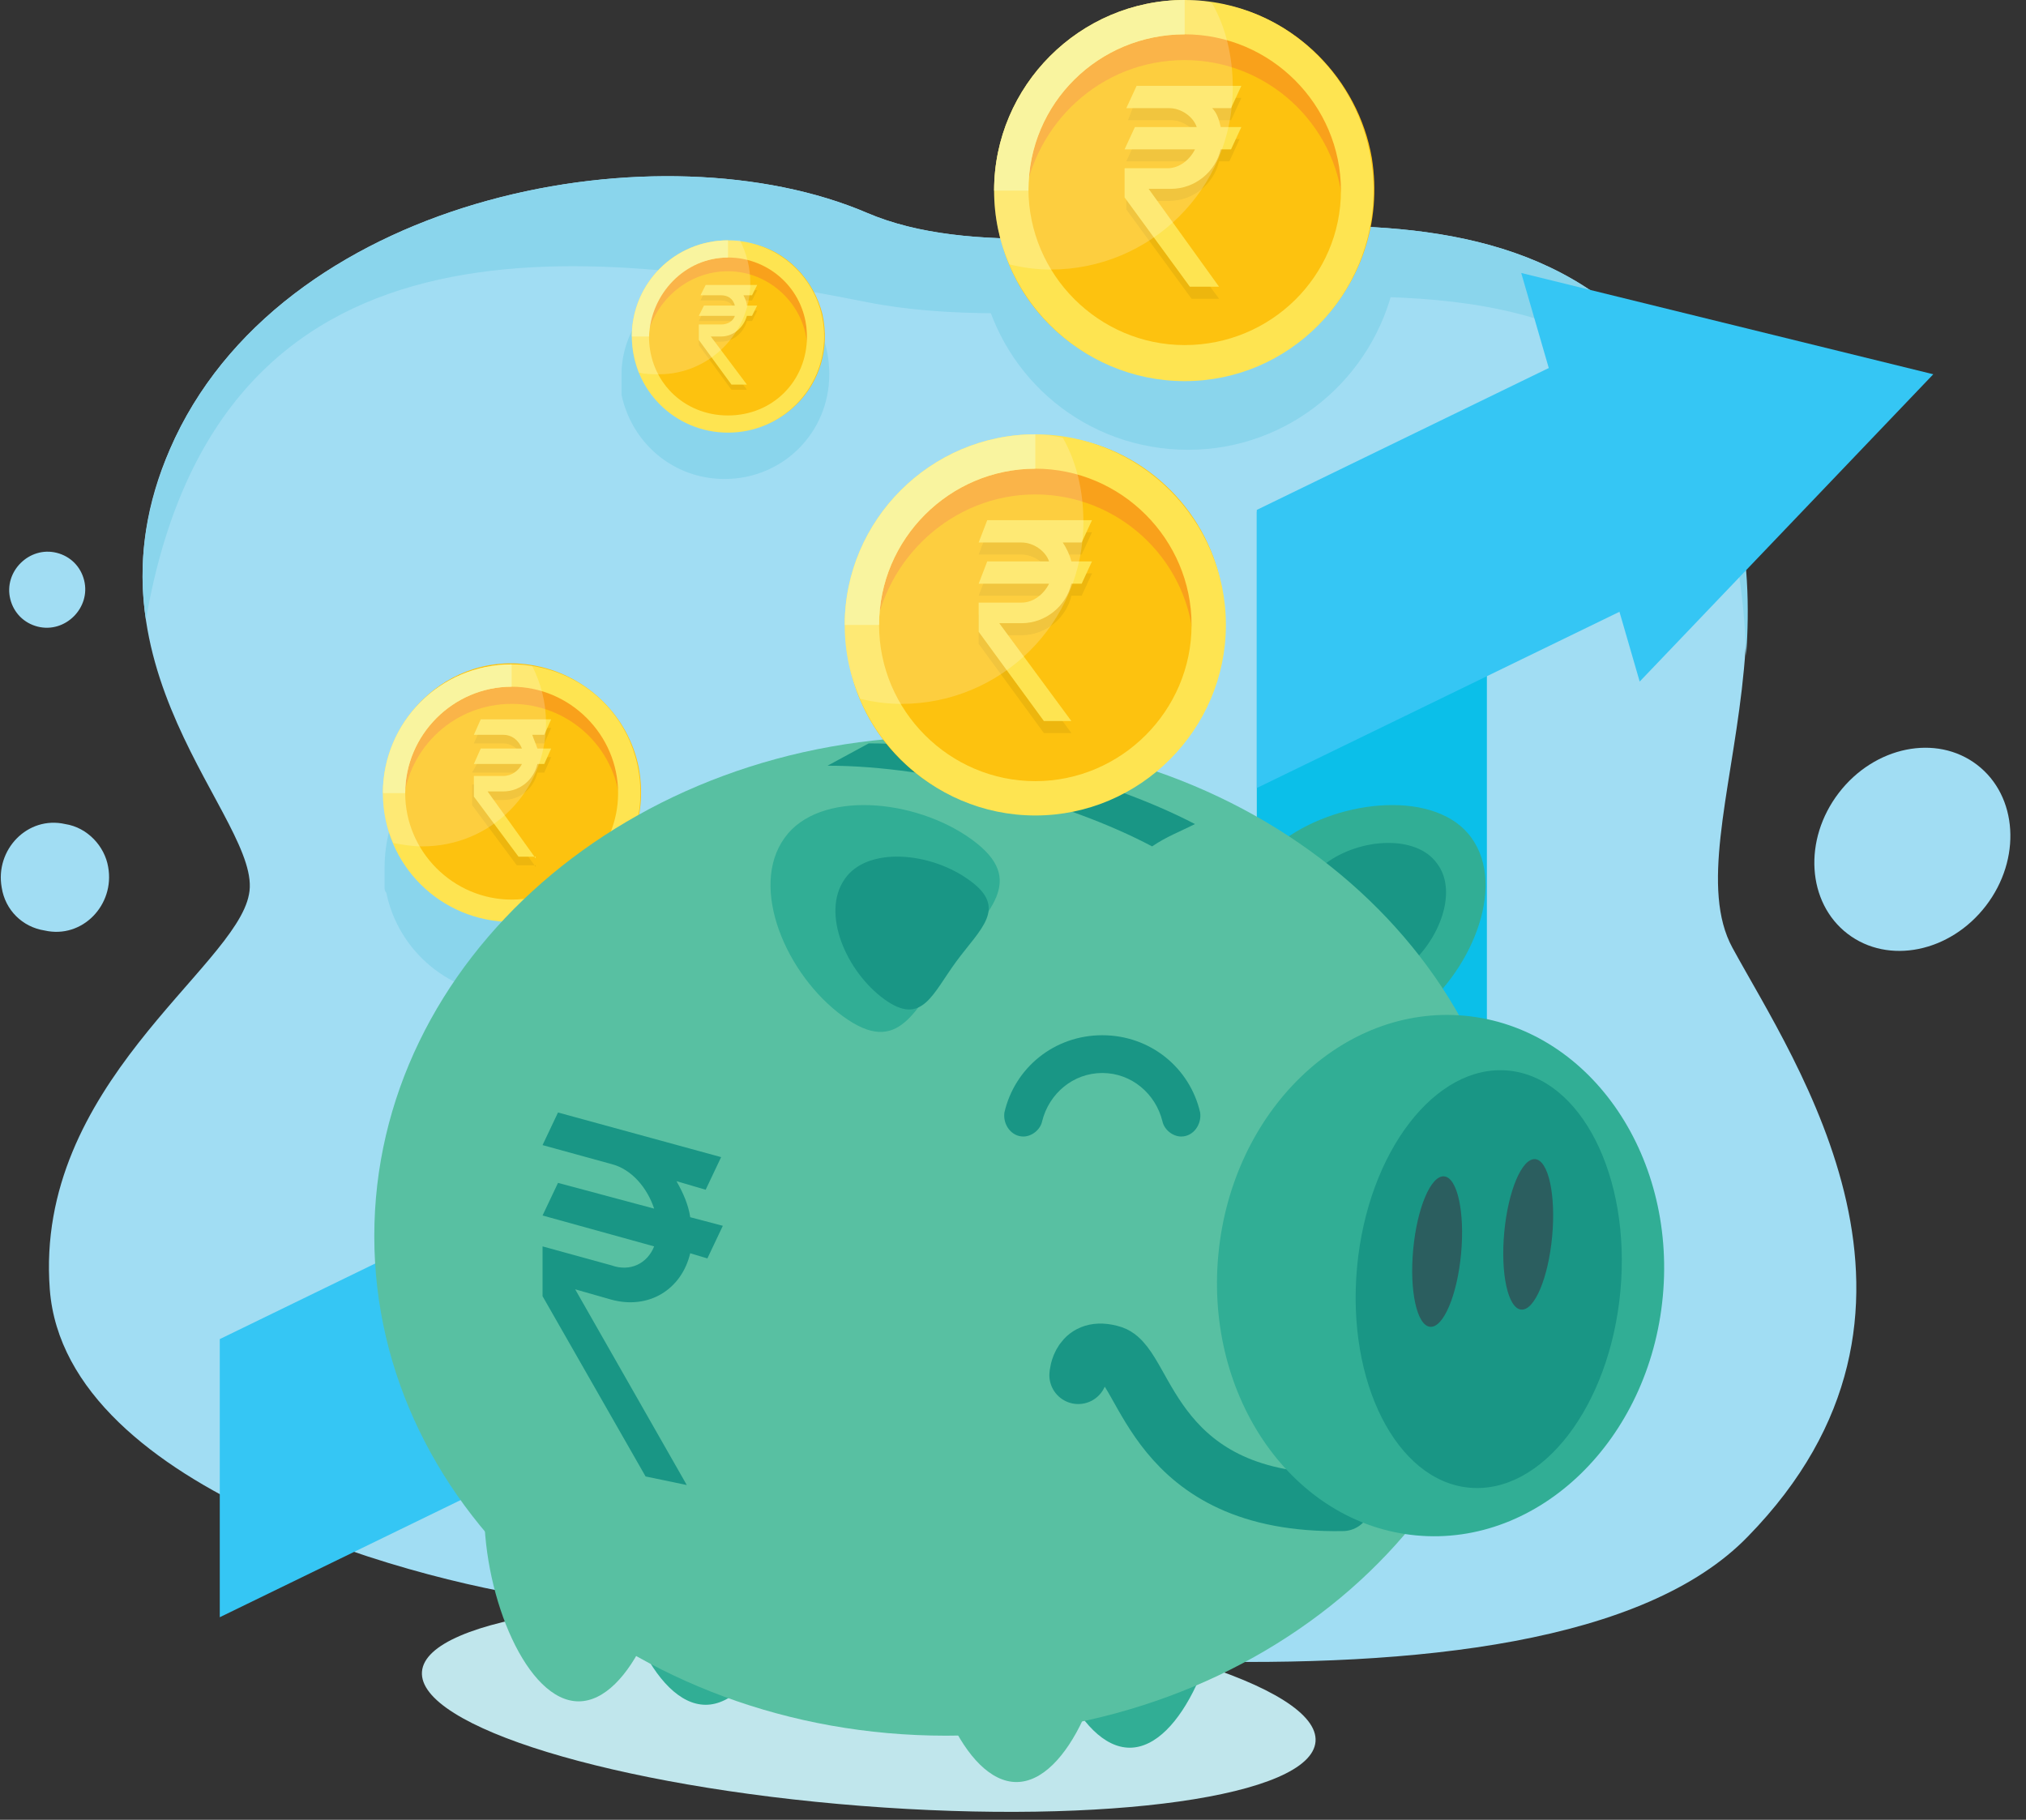 <svg width="118" height="106" viewBox="0 0 118 106" fill="none" xmlns="http://www.w3.org/2000/svg">
<rect x="0" y="0" width="118" height="106" fill="#333333" stroke="none"/>
<g clip-path="url(#clip0_27_2272)">
<path d="M32.4 93.2C25.4 92.4 3.8 87 2.9 75.1C2 63.2 13.7 56.4 14.5 52.1C15.4 47.8 3.9 38.7 10.2 25.5C17 11.2 38.6 7.3 50.5 12.4C62.4 17.5 85 6.9 96.3 20.2C107.6 33.5 97.2 48.4 100.9 55.2C104.6 62 114.6 76.4 101.8 89.5C89.8 101.9 48.8 95.2 32.4 93.2Z" fill="#A1DDF3"/>
<path d="M50.5 17.6C69.1 21.3 100.7 6.5 101.7 38.2C102.1 32.5 101.4 26.2 96.3 20.2C85 6.9 62.4 17.5 50.5 12.4C38.6 7.3 17 11.2 10.2 25.5C8.4 29.4 8 32.9 8.5 36.1C12.7 11.7 33.8 14.3 50.5 17.6Z" fill="#8AD5EC"/>
<path d="M107.609 54.392C109.976 56.206 113.583 55.474 115.667 52.757C117.75 50.039 117.52 46.366 115.153 44.551C112.787 42.737 109.179 43.469 107.096 46.186C105.013 48.904 105.242 52.577 107.609 54.392Z" fill="#A1DDF3"/>
<path d="M6.3 50.5C6.7 52.7 4.8 54.7 2.6 54.2C1.3 54 0.3 53 0.1 51.7C-0.3 49.5 1.6 47.5 3.8 48C5.1 48.2 6.1 49.3 6.3 50.5Z" fill="#A1DDF3"/>
<path d="M4.9 33.8C5.3 35.4 3.8 36.9 2.2 36.5C1.4 36.3 0.8 35.7 0.6 34.9C0.2 33.3 1.7 31.8 3.3 32.2C4.1 32.4 4.7 33 4.9 33.8Z" fill="#A1DDF3"/>
<path d="M30.9 43.1C30.7 43.1 30.6 43.1 30.4 43H30.3C30.1 43 30 43 29.8 43C28.9 43 28 43.2 27.2 43.5C26.6 43.7 26.1 44 25.6 44.3C25.5 44.4 25.4 44.4 25.3 44.5C25.2 44.6 25.1 44.6 25 44.7C24.9 44.8 24.8 44.9 24.7 44.9C24.4 45.1 24.2 45.4 24 45.7C23.8 45.9 23.7 46.1 23.6 46.3C23.2 46.9 22.9 47.6 22.7 48.3C22.5 49 22.4 49.8 22.4 50.5C22.4 50.6 22.4 50.8 22.4 50.9C22.4 51 22.4 51 22.4 51.1C22.4 51.2 22.4 51.2 22.4 51.3C22.4 51.4 22.4 51.5 22.4 51.6V51.7C22.4 51.8 22.4 51.9 22.5 52C23.2 55.4 26.2 58 29.9 58C34.1 58 37.4 54.6 37.4 50.5C37.3 46.7 34.5 43.6 30.9 43.1Z" fill="#8AD5EC"/>
<path d="M43.1 15.6C43 15.6 42.8 15.6 42.7 15.6H42.6C42.5 15.6 42.3 15.6 42.2 15.6C41.5 15.6 40.8 15.7 40.1 16C39.6 16.2 39.2 16.4 38.8 16.7C38.7 16.8 38.6 16.8 38.6 16.9C38.5 17 38.4 17 38.4 17.1C38.3 17.2 38.3 17.2 38.2 17.3C38 17.5 37.8 17.7 37.6 17.9C37.5 18.1 37.4 18.2 37.3 18.4C37 18.9 36.7 19.4 36.5 20C36.3 20.6 36.2 21.2 36.2 21.8C36.2 21.9 36.2 22 36.2 22.1C36.2 22.2 36.2 22.2 36.2 22.3V22.4C36.2 22.5 36.2 22.6 36.2 22.6V22.7C36.2 22.8 36.2 22.9 36.2 23C36.8 25.8 39.2 27.9 42.2 27.9C45.6 27.9 48.3 25.2 48.3 21.8C48.3 18.6 46.1 16.1 43.1 15.6Z" fill="#8AD5EC"/>
<path d="M37.2 44.7C38.2 50 33.6 54.6 28.4 53.5C25.4 52.9 23.1 50.6 22.5 47.6C21.5 42.3 26.1 37.7 31.3 38.8C34.2 39.4 36.6 41.7 37.2 44.7Z" fill="#FDC20F"/>
<path d="M29.8 41C33.1 41 35.8 43.5 36.1 46.7C36.1 46.5 36.1 46.3 36.1 46.1C36.1 42.6 33.3 39.8 29.8 39.8C26.3 39.8 23.5 42.6 23.5 46.1C23.5 46.3 23.5 46.5 23.5 46.7C23.8 43.5 26.5 41 29.8 41Z" fill="#F9A11B"/>
<path d="M29.8 40C33.2 40 36 42.8 36 46.2C36 49.6 33.2 52.4 29.8 52.4C26.4 52.4 23.6 49.6 23.6 46.2C23.6 42.8 26.4 40 29.8 40ZM29.8 38.7C25.6 38.7 22.3 42.1 22.3 46.2C22.3 50.4 25.7 53.7 29.8 53.7C33.9 53.7 37.3 50.3 37.3 46.2C37.3 42 34 38.7 29.8 38.7Z" fill="#FEE451"/>
<path d="M29.8 40V38.7C25.6 38.7 22.3 42.1 22.3 46.2H23.6C23.6 42.8 26.4 40 29.8 40Z" fill="#F8F187"/>
<g opacity="0.25">
<path opacity="0.25" d="M31.2 50.5L28.4 46.6H29.3C30.3 46.6 31.1 45.9 31.3 45H31.7L32.1 44.1H31.3C31.2 43.8 31.1 43.6 31 43.3H31.7L32.1 42.4H28L27.6 43.3H29.3C29.8 43.3 30.2 43.6 30.4 44.1H28L27.5 45H30.3C30.1 45.4 29.7 45.7 29.2 45.7H27.5V46.9L30.1 50.4H31.2V50.5Z" fill="#010101"/>
</g>
<path d="M31.2 50L28.4 46.1H29.3C30.3 46.1 31.1 45.4 31.3 44.5H31.7L32.1 43.6H31.3C31.2 43.3 31.1 43.1 31 42.8H31.7L32.1 41.9H28L27.6 42.8H29.3C29.8 42.8 30.2 43.1 30.4 43.6H28L27.6 44.5H30.4C30.2 44.9 29.8 45.2 29.3 45.2H27.6V46.4L30.2 49.9H31.2V50Z" fill="#FEE451"/>
<path opacity="0.2" d="M29.8 38.7C25.6 38.7 22.3 42.1 22.3 46.2C22.3 47.2 22.5 48.2 22.9 49.1C23.4 49.2 24 49.3 24.6 49.3C28.6 49.3 31.8 46.1 31.8 42.1C31.8 40.9 31.5 39.8 31 38.8C30.5 38.7 30.2 38.7 29.8 38.7Z" fill="white"/>
<path d="M47.9 18.3C48.8 22.4 45.3 25.9 41.2 25C39.2 24.5 37.5 22.9 37.1 20.9C36.2 16.8 39.7 13.3 43.8 14.2C45.8 14.6 47.4 16.3 47.9 18.3Z" fill="#FDC20F"/>
<path d="M42.4 15.8C44.8 15.8 46.8 17.7 47 20C47 19.9 47 19.7 47 19.6C47 17 44.9 14.9 42.3 14.9C39.7 14.9 37.6 17 37.6 19.6C37.6 19.7 37.6 19.9 37.6 20C38 17.6 40 15.8 42.4 15.8Z" fill="#F9A11B"/>
<path d="M42.4 15C44.9 15 47 17 47 19.6C47 22.2 45 24.2 42.4 24.2C39.8 24.2 37.8 22.2 37.8 19.6C37.8 17 39.9 15 42.4 15ZM42.4 14C39.3 14 36.8 16.5 36.8 19.6C36.8 22.7 39.3 25.2 42.4 25.2C45.5 25.2 48 22.7 48 19.6C48 16.5 45.5 14 42.4 14Z" fill="#FEE451"/>
<path d="M42.4 15V14C39.3 14 36.8 16.5 36.8 19.6H37.8C37.9 17.1 39.9 15 42.4 15Z" fill="#F8F187"/>
<g opacity="0.25">
<path opacity="0.25" d="M43.5 22.7L41.4 19.9H42C42.7 19.9 43.3 19.4 43.5 18.7H43.8L44.1 18.1H43.5C43.5 17.9 43.4 17.7 43.3 17.5H43.8L44.1 16.9H41.1L40.8 17.5H42C42.4 17.5 42.7 17.7 42.8 18.1H41L40.7 18.7H42.8C42.7 19 42.4 19.2 42 19.2H40.7V20.1L42.6 22.7H43.5Z" fill="#010101"/>
</g>
<path d="M43.5 22.4L41.4 19.6H42C42.7 19.6 43.3 19.1 43.5 18.4H43.8L44.1 17.8H43.5C43.5 17.6 43.4 17.4 43.3 17.2H43.8L44.1 16.6H41.1L40.8 17.2H42C42.4 17.2 42.7 17.4 42.8 17.8H41L40.7 18.4H42.8C42.7 18.7 42.4 18.9 42 18.9H40.7V19.8L42.6 22.4H43.5Z" fill="#FEE451"/>
<path opacity="0.2" d="M42.4 14C39.3 14 36.8 16.5 36.8 19.6C36.8 20.4 37 21.1 37.2 21.7C37.6 21.8 38 21.8 38.4 21.8C41.3 21.8 43.7 19.4 43.7 16.5C43.7 15.6 43.5 14.8 43.1 14C43 14 42.7 14 42.4 14Z" fill="white"/>
<path d="M12.8 78V94.2L57 72.7V56.5L12.8 78Z" fill="#35C6F4"/>
<path d="M86.6 29.8H73.2V59.9H86.6V29.8Z" fill="#0BBFE9"/>
<path d="M94.6 19.3L73.2 29.7V45.9L94.6 35.5V19.3Z" fill="#35C6F4"/>
<path d="M74.8 48.9C71.5 51.3 73.9 53.1 76 55.9C78.1 58.8 79 61.6 82.3 59.2C85.6 56.8 87.8 51.7 85.7 48.8C83.7 46 78.1 46.5 74.8 48.9Z" fill="#31AE95"/>
<path d="M77.2 50.3C75.2 51.7 76.7 52.8 77.9 54.5C79.1 56.2 79.7 57.9 81.7 56.5C83.7 55.1 85 52 83.7 50.3C82.5 48.6 79.2 48.8 77.2 50.3Z" fill="#199685"/>
<path d="M50.147 105.188C64.518 106.312 76.371 104.634 76.62 101.44C76.87 98.247 65.422 94.747 51.051 93.623C36.679 92.5 24.827 94.178 24.577 97.371C24.327 100.565 35.775 104.065 50.147 105.188Z" fill="#C0E6EC"/>
<path d="M71.3 90.7C71.3 95.8 68.8 101.8 65.8 101.8C62.8 101.8 60.3 95.8 60.3 90.7C60.3 85.6 62.8 81.5 65.8 81.5C68.8 81.5 71.3 85.6 71.3 90.7Z" fill="#31AE95"/>
<path d="M64.7 92.7C64.7 97.8 62.2 103.8 59.2 103.8C56.2 103.8 53.7 97.8 53.7 92.7C53.7 87.6 56.2 83.5 59.2 83.5C62.2 83.5 64.7 87.6 64.7 92.7Z" fill="#58C0A2"/>
<path d="M39.2 88C39.2 93.1 36.7 99.1 33.7 99.1C30.7 99.1 28.2 93.1 28.2 88C28.2 82.9 30.7 78.8 33.7 78.8C36.7 78.8 39.2 82.9 39.2 88Z" fill="#58C0A2"/>
<path d="M46.6 88.2C46.6 93.3 44.1 99.3 41.1 99.3C38.1 99.3 35.6 93.3 35.6 88.2C35.6 83.1 38.1 79 41.1 79C44.1 78.9 46.6 83.1 46.6 88.2Z" fill="#31AE95"/>
<path d="M55.1 101.1C73.491 101.1 88.4 88.071 88.4 72C88.4 55.928 73.491 42.9 55.1 42.9C36.709 42.9 21.8 55.928 21.8 72C21.8 88.071 36.709 101.1 55.1 101.1Z" fill="#58C0A2"/>
<path d="M69.6 48C64.6 45.4 56.8 43.3 50.6 43.3L48.2 44.6C54.4 44.6 62.2 46.7 67.1 49.3C68 48.7 68.6 48.5 69.6 48Z" fill="#199685"/>
<path d="M68.8 66.2C68.3 66.2 67.8 65.8 67.7 65.3C67.3 63.7 65.9 62.5 64.2 62.5C62.5 62.5 61.1 63.7 60.7 65.3C60.6 65.8 60.1 66.2 59.6 66.2C58.9 66.2 58.4 65.5 58.5 64.8C59.1 62.2 61.4 60.3 64.2 60.3C67 60.3 69.3 62.2 69.9 64.8C70 65.5 69.5 66.2 68.8 66.2Z" fill="#199685"/>
<path d="M56.6 48.9C59.9 51.3 57.5 53.1 55.4 55.9C53.3 58.8 52.4 61.6 49.1 59.2C45.8 56.8 43.6 51.7 45.7 48.8C47.7 46 53.3 46.5 56.6 48.9Z" fill="#31AE95"/>
<path d="M56.5 51.3C58.7 52.9 57.1 54.1 55.7 56C54.3 57.9 53.7 59.8 51.5 58.2C49.3 56.6 47.8 53.2 49.2 51.2C50.5 49.3 54.2 49.6 56.5 51.3Z" fill="#199685"/>
<path d="M62.8 80.1C62.8 80.1 62.9 78.3 64.8 78.9C66.8 79.6 67.1 87.7 78.2 87.5" stroke="#199685" stroke-width="3.365" stroke-miterlimit="10" stroke-linecap="round"/>
<path d="M82.488 89.435C89.637 90.103 96.066 83.869 96.847 75.51C97.628 67.152 92.466 59.834 85.317 59.166C78.169 58.498 71.74 64.732 70.959 73.091C70.177 81.449 75.339 88.767 82.488 89.435Z" fill="#31AE95"/>
<path d="M85.572 86.654C89.807 87.05 93.748 81.932 94.375 75.223C95.002 68.514 92.078 62.755 87.843 62.359C83.609 61.963 79.668 67.081 79.041 73.79C78.414 80.499 81.338 86.258 85.572 86.654Z" fill="#199685"/>
<path d="M83.294 77.283C84.064 77.355 84.871 75.452 85.097 73.033C85.323 70.613 84.882 68.593 84.113 68.521C83.343 68.449 82.535 70.352 82.309 72.772C82.083 75.192 82.524 77.211 83.294 77.283Z" fill="#2B5E5F"/>
<path d="M88.598 76.281C89.368 76.353 90.175 74.45 90.401 72.03C90.627 69.61 90.186 67.591 89.417 67.519C88.647 67.447 87.839 69.35 87.613 71.769C87.387 74.189 87.828 76.209 88.598 76.281Z" fill="#2B5E5F"/>
<path d="M71.2 34.5C72.4 42.1 66 48.5 58.4 47.3C53.8 46.5 50.1 42.9 49.4 38.3C48.2 30.7 54.6 24.3 62.2 25.5C66.8 26.2 70.5 29.9 71.2 34.5Z" fill="#FDC20F"/>
<path d="M60.3 28.8C65.1 28.8 69.1 32.5 69.5 37.2C69.5 36.9 69.5 36.6 69.5 36.4C69.5 31.3 65.3 27.1 60.2 27.1C55.1 27.1 50.9 31.3 50.9 36.4C50.9 36.7 50.9 37 50.9 37.2C51.5 32.5 55.5 28.8 60.3 28.8Z" fill="#F9A11B"/>
<path d="M60.3 27.3C65.3 27.3 69.4 31.4 69.4 36.4C69.4 41.4 65.3 45.5 60.3 45.5C55.3 45.5 51.2 41.4 51.2 36.4C51.2 31.4 55.3 27.3 60.3 27.3ZM60.3 25.3C54.2 25.3 49.2 30.3 49.2 36.4C49.2 42.5 54.2 47.5 60.3 47.5C66.4 47.5 71.4 42.5 71.4 36.4C71.4 30.3 66.4 25.3 60.3 25.3Z" fill="#FEE451"/>
<path d="M60.3 27.3V25.3C54.2 25.3 49.2 30.3 49.2 36.4H51.2C51.2 31.4 55.3 27.3 60.3 27.3Z" fill="#F8F187"/>
<g opacity="0.25">
<path opacity="0.25" d="M62.4 42.7L58.2 37H59.5C60.9 37 62.1 36 62.4 34.7H63L63.6 33.4H62.4C62.3 33 62.1 32.6 61.9 32.3H63L63.6 31H57.5L57 32.3H59.5C60.2 32.3 60.9 32.8 61.1 33.4H57.5L57 34.7H61.1C60.8 35.3 60.2 35.8 59.5 35.8H57V37.5L60.8 42.7H62.4Z" fill="#010101"/>
</g>
<path d="M62.4 42L58.2 36.3H59.5C60.9 36.3 62.1 35.3 62.4 34H63L63.6 32.7H62.4C62.3 32.3 62.1 31.9 61.9 31.6H63L63.6 30.3H57.5L57 31.6H59.5C60.2 31.6 60.9 32.1 61.1 32.7H57.5L57 34H61.1C60.8 34.6 60.2 35.1 59.5 35.1H57V36.8L60.8 42H62.4Z" fill="#FEE451"/>
<path opacity="0.2" d="M60.3 25.3C54.2 25.3 49.2 30.3 49.2 36.4C49.2 37.9 49.5 39.4 50.1 40.7C50.9 40.9 51.7 41 52.5 41C58.3 41 63.1 36.3 63.1 30.4C63.1 28.6 62.7 26.9 61.9 25.5C61.4 25.4 60.9 25.3 60.3 25.3Z" fill="white"/>
<path d="M112.6 21.8L88.6 15.9L95.5 39.7L112.6 21.8Z" fill="#35C6F4"/>
<path d="M40 86.5L33.5 75.1L35.6 75.7C37.8 76.3 39.7 75.1 40.2 73L41.2 73.3L42.1 71.4L40.2 70.9C40.1 70.2 39.8 69.5 39.4 68.8L41.1 69.3L42 67.4L32.5 64.8L31.6 66.7L35.6 67.8C36.8 68.1 37.7 69.2 38.1 70.4L32.5 68.9L31.6 70.8L38.1 72.6C37.7 73.6 36.7 74.1 35.6 73.7L31.6 72.6V75.5L37.6 86L40 86.5Z" fill="#199685"/>
<path d="M57.2 16.5C58.4 22.1 63.3 26.2 69.2 26.2C75.1 26.2 80 22 81.2 16.5H57.2Z" fill="#8AD5EC"/>
<path d="M79.9 9.2C81.1 16.8 74.7 23.2 67.1 22C62.5 21.2 58.8 17.6 58.1 13C56.9 5.4 63.3 -1 70.9 0.2C75.4 0.9 79.1 4.6 79.9 9.2Z" fill="#FDC20F"/>
<path d="M69 3.5C73.8 3.5 77.8 7.2 78.2 11.9C78.2 11.6 78.2 11.3 78.2 11.1C78.2 6 74 1.8 68.9 1.8C63.8 1.8 59.6 6 59.6 11.1C59.6 11.4 59.6 11.7 59.6 11.9C60.2 7.2 64.1 3.5 69 3.5Z" fill="#F9A11B"/>
<path d="M69 2C74 2 78.1 6.1 78.1 11.1C78.1 16.1 74 20.1 69 20.1C64 20.1 59.9 16 59.9 11C59.9 6 64 2 69 2ZM69 0C62.9 0 57.9 5 57.9 11.1C57.9 17.2 62.9 22.2 69 22.2C75.1 22.2 80 17.2 80 11.1C80 5 75.1 0 69 0Z" fill="#FEE451"/>
<path d="M69 2V0C62.9 0 57.9 5 57.9 11.1H59.9C59.9 6 64 2 69 2Z" fill="#F8F187"/>
<g opacity="0.25">
<path opacity="0.25" d="M71 17.4L66.8 11.7H68.1C69.5 11.7 70.7 10.7 71 9.4H71.6L72.2 8.1H71C71 7.7 70.9 7.3 70.6 7H71.7L72.3 5.7H66.2L65.7 7H68.2C68.9 7 69.6 7.5 69.8 8.1H66.2L65.6 9.4H69.7C69.4 10 68.8 10.5 68.1 10.5H65.6V12.2L69.4 17.4H71Z" fill="#010101"/>
</g>
<path d="M71 16.7L66.9 11H68.2C69.6 11 70.8 10 71.1 8.7H71.7L72.3 7.4H71.1C71 7 70.9 6.6 70.6 6.3H71.7L72.3 5H66.2L65.6 6.3H68.1C68.8 6.3 69.5 6.8 69.7 7.4H66.1L65.5 8.7H69.6C69.3 9.3 68.7 9.8 68 9.8H65.5V11.5L69.3 16.7H71Z" fill="#FEE451"/>
<path opacity="0.2" d="M69 0C62.9 0 57.9 5 57.9 11.1C57.9 12.6 58.2 14.1 58.8 15.4C59.6 15.6 60.4 15.7 61.2 15.7C67 15.7 71.8 11 71.8 5.1C71.8 3.3 71.4 1.6 70.6 0.2C70.1 0 69.5 0 69 0Z" fill="white"/>
</g>
<defs>
<clipPath id="clip0_27_2272">
<rect width="117.2" height="105.5" fill="white"/>
</clipPath>
</defs>
</svg>
